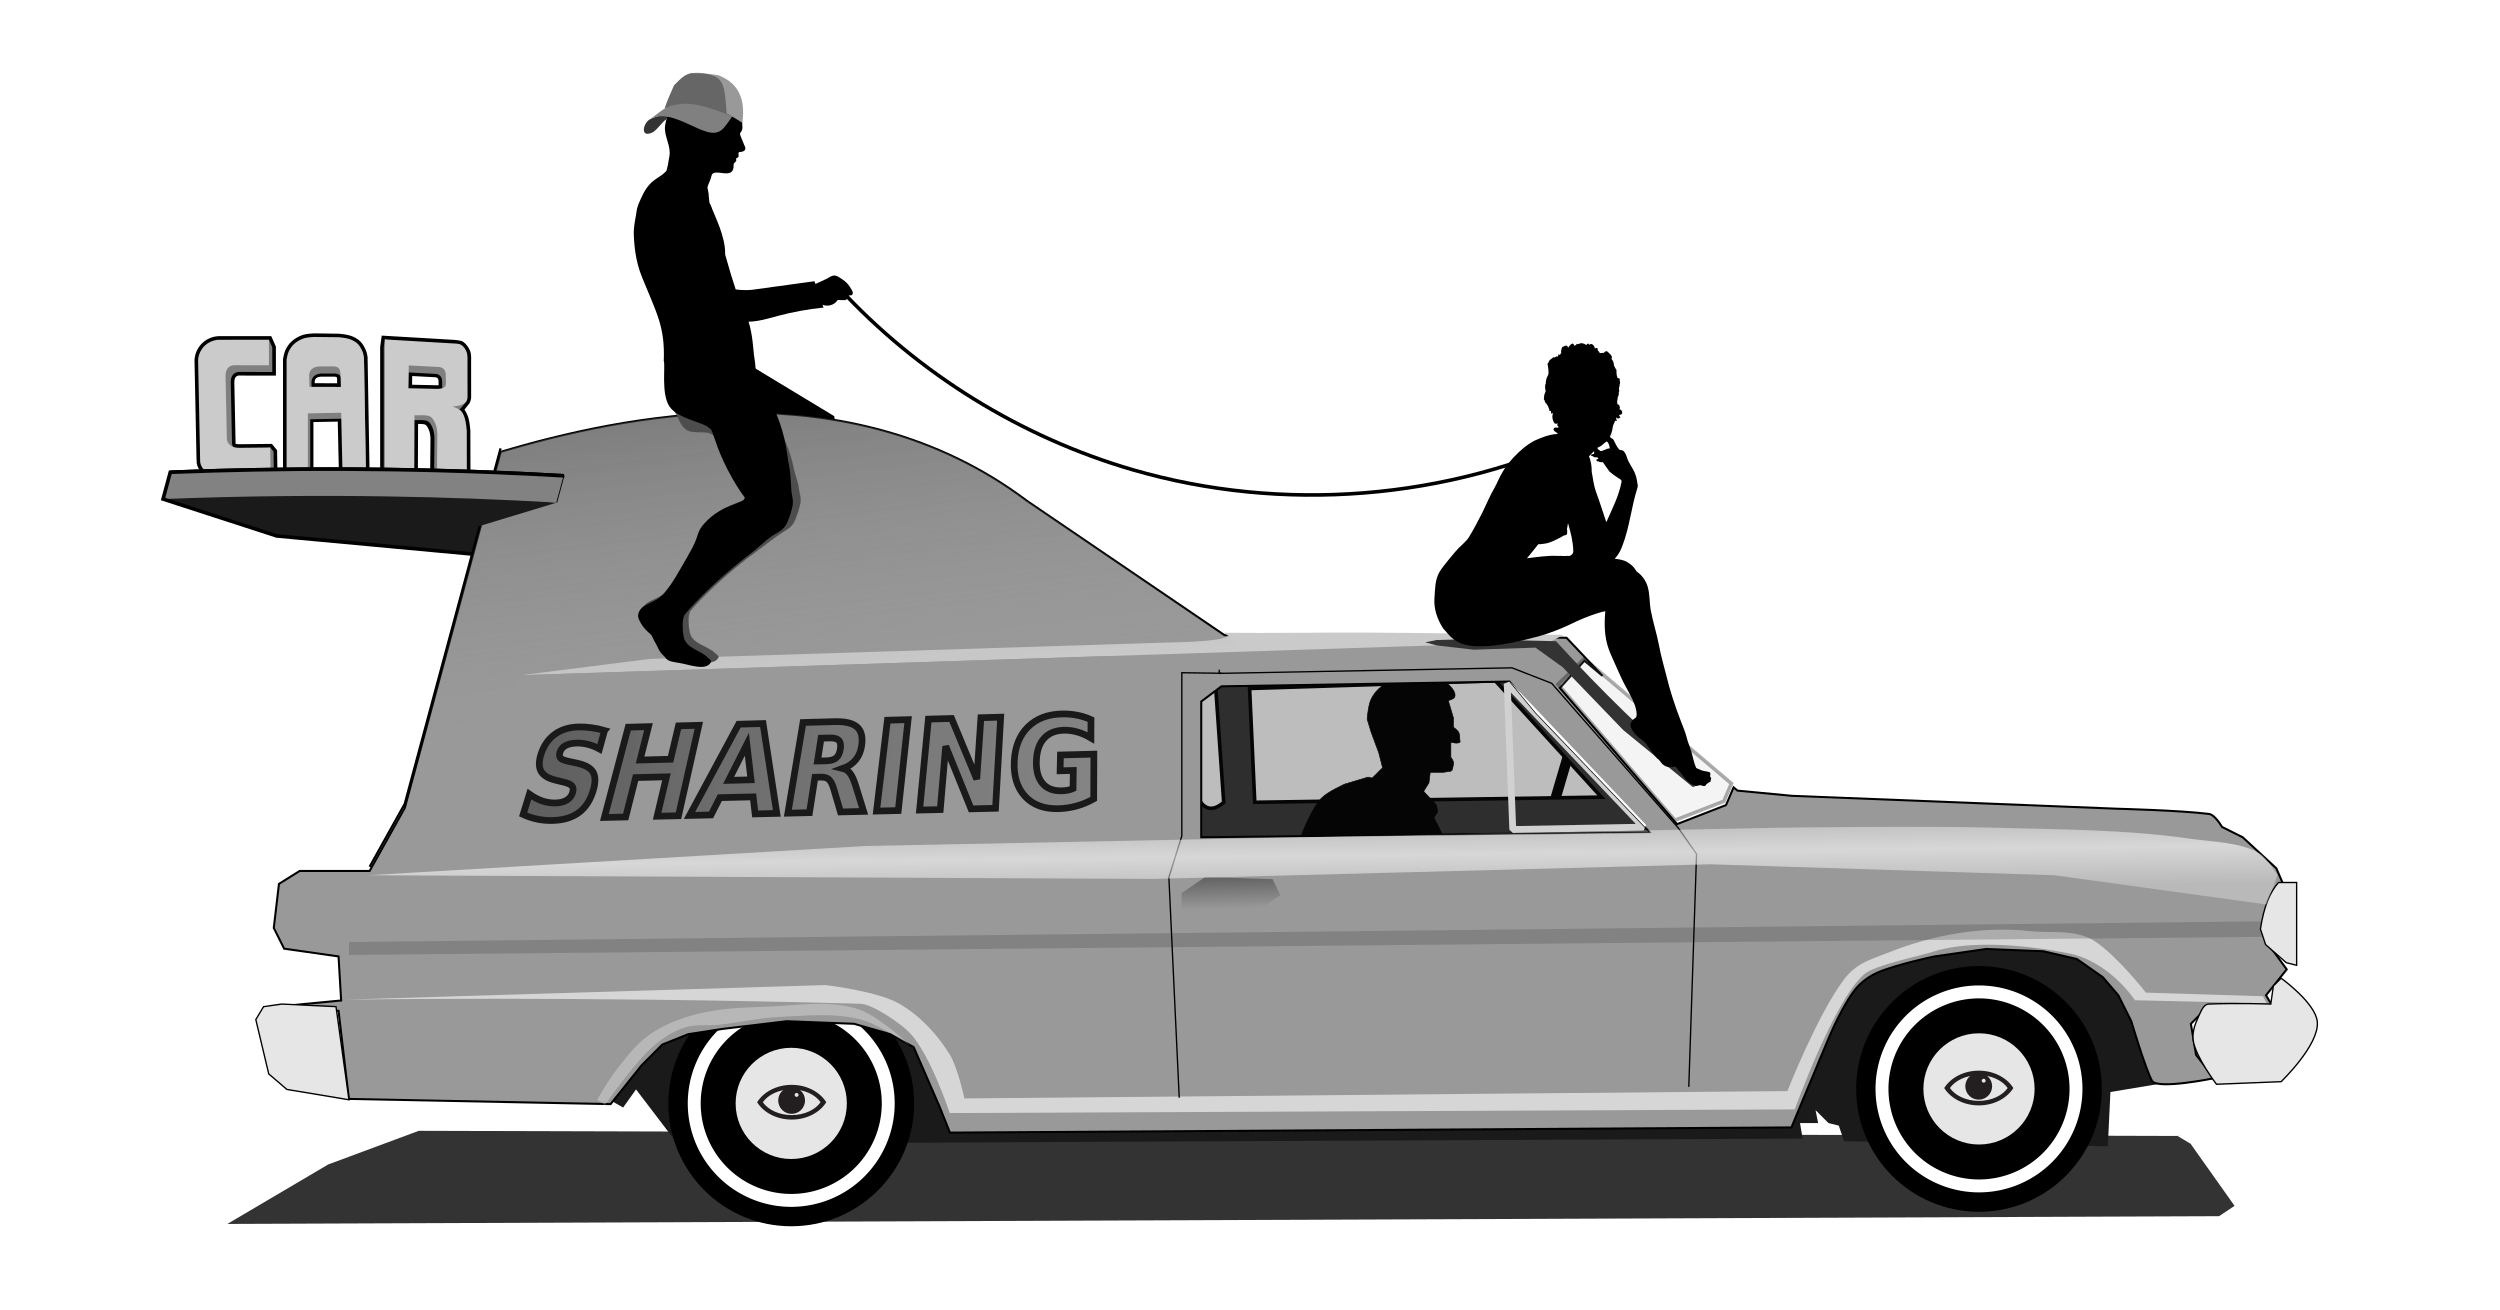 <?xml version="1.0" encoding="UTF-8" standalone="no"?>
<!-- Created with Inkscape (http://www.inkscape.org/) -->

<svg
   width="343.402mm"
   height="180mm"
   viewBox="0 0 343.402 180"
   version="1.1"
   id="svg1"
   xml:space="preserve"
   inkscape:version="1.3-dev (74816d0, 2022-05-15)"
   sodipodi:docname="CAARsharing+.svg"
   xmlns:inkscape="http://www.inkscape.org/namespaces/inkscape"
   xmlns:sodipodi="http://sodipodi.sourceforge.net/DTD/sodipodi-0.dtd"
   xmlns:xlink="http://www.w3.org/1999/xlink"
   xmlns="http://www.w3.org/2000/svg"
   xmlns:svg="http://www.w3.org/2000/svg"><sodipodi:namedview
     id="namedview1"
     pagecolor="#ffffff"
     bordercolor="#666666"
     borderopacity="1.0"
     inkscape:showpageshadow="2"
     inkscape:pageopacity="0.0"
     inkscape:pagecheckerboard="0"
     inkscape:deskcolor="#d1d1d1"
     inkscape:document-units="mm"
     showgrid="false"
     inkscape:zoom="0.55592063"
     inkscape:cx="813.96511"
     inkscape:cy="286.91146"
     inkscape:window-width="1920"
     inkscape:window-height="954"
     inkscape:window-x="0"
     inkscape:window-y="0"
     inkscape:window-maximized="1"
     inkscape:current-layer="layer2" /><defs
     id="defs1"><inkscape:path-effect
   effect="spiro"
   id="path-effect22"
   is_visible="true"
   lpeversion="1" /><inkscape:path-effect
   effect="spiro"
   id="path-effect20"
   is_visible="true"
   lpeversion="1" /><inkscape:path-effect
   effect="spiro"
   id="path-effect19"
   is_visible="true"
   lpeversion="1" /><inkscape:path-effect
   effect="spiro"
   id="path-effect17"
   is_visible="true"
   lpeversion="1" /><linearGradient
   inkscape:collect="always"
   id="linearGradient17"><stop
     style="stop-color:#5d5d5d;stop-opacity:1;"
     offset="0"
     id="stop16" /><stop
     style="stop-color:#838383;stop-opacity:0.803;"
     offset="1"
     id="stop17" /></linearGradient><inkscape:path-effect
   effect="perspective-envelope"
   up_left_point="47.893,58.617"
   up_right_point="87.703,58.2"
   down_left_point="45.786,65.412"
   down_right_point="87.676,65.125"
   id="path-effect16"
   is_visible="true"
   lpeversion="1"
   deform_type="perspective"
   horizontal_mirror="false"
   vertical_mirror="false"
   overflow_perspective="false" /><inkscape:path-effect
   effect="spiro"
   id="path-effect59"
   is_visible="true"
   lpeversion="1" /><inkscape:path-effect
   effect="spiro"
   id="path-effect58"
   is_visible="true"
   lpeversion="1" /><inkscape:path-effect
   effect="spiro"
   id="path-effect55"
   is_visible="true"
   lpeversion="1" /><inkscape:path-effect
   effect="spiro"
   id="path-effect54"
   is_visible="true"
   lpeversion="1" /><inkscape:path-effect
   effect="spiro"
   id="path-effect53"
   is_visible="true"
   lpeversion="1" /><inkscape:path-effect
   effect="spiro"
   id="path-effect52"
   is_visible="true"
   lpeversion="1" /><inkscape:path-effect
   effect="spiro"
   id="path-effect51"
   is_visible="true"
   lpeversion="1" /><inkscape:path-effect
   effect="spiro"
   id="path-effect50"
   is_visible="true"
   lpeversion="1" /><inkscape:path-effect
   effect="spiro"
   id="path-effect49"
   is_visible="true"
   lpeversion="1" /><inkscape:path-effect
   effect="spiro"
   id="path-effect48"
   is_visible="true"
   lpeversion="1" /><inkscape:path-effect
   effect="spiro"
   id="path-effect47"
   is_visible="true"
   lpeversion="1" /><inkscape:path-effect
   effect="spiro"
   id="path-effect46"
   is_visible="true"
   lpeversion="1" /><inkscape:path-effect
   effect="spiro"
   id="path-effect25"
   is_visible="true"
   lpeversion="1" /><inkscape:path-effect
   effect="spiro"
   id="path-effect18"
   is_visible="true"
   lpeversion="1" /><inkscape:path-effect
   effect="spiro"
   id="path-effect15"
   is_visible="true"
   lpeversion="1" /><inkscape:path-effect
   effect="spiro"
   id="path-effect14"
   is_visible="true"
   lpeversion="1" /><inkscape:path-effect
   effect="spiro"
   id="path-effect13"
   is_visible="true"
   lpeversion="1" /><inkscape:path-effect
   effect="spiro"
   id="path-effect12"
   is_visible="true"
   lpeversion="1" /><inkscape:path-effect
   effect="spiro"
   id="path-effect11"
   is_visible="true"
   lpeversion="1" /><inkscape:path-effect
   effect="spiro"
   id="path-effect10"
   is_visible="true"
   lpeversion="1" /><inkscape:path-effect
   effect="spiro"
   id="path-effect9"
   is_visible="true"
   lpeversion="1" /><inkscape:path-effect
   effect="spiro"
   id="path-effect8"
   is_visible="true"
   lpeversion="1" /><inkscape:path-effect
   effect="spiro"
   id="path-effect7"
   is_visible="true"
   lpeversion="1" /><inkscape:path-effect
   effect="spiro"
   id="path-effect6"
   is_visible="true"
   lpeversion="1" /><inkscape:path-effect
   effect="spiro"
   id="path-effect4"
   is_visible="true"
   lpeversion="1" /><linearGradient
   inkscape:collect="always"
   id="linearGradient5"><stop
     style="stop-color:#000000;stop-opacity:1;"
     offset="0"
     id="stop4" /><stop
     style="stop-color:#999999;stop-opacity:0;"
     offset="1"
     id="stop5" /></linearGradient><inkscape:path-effect
   effect="spiro"
   id="path-effect1"
   is_visible="true"
   lpeversion="1" /><linearGradient
   inkscape:collect="always"
   id="linearGradient927"><stop
     style="stop-color:#666666;stop-opacity:1;"
     offset="0"
     id="stop923" /><stop
     style="stop-color:#666666;stop-opacity:0;"
     offset="1"
     id="stop925" /></linearGradient><linearGradient
   inkscape:collect="always"
   id="linearGradient876"><stop
     style="stop-color:#ffffff;stop-opacity:0.608"
     offset="0"
     id="stop872" /><stop
     id="stop880"
     offset="0.418"
     style="stop-color:#ffffff;stop-opacity:1" /><stop
     style="stop-color:#ffffff;stop-opacity:0.51"
     offset="1"
     id="stop874" /></linearGradient><linearGradient
   inkscape:collect="always"
   xlink:href="#linearGradient876"
   id="linearGradient878"
   x1="86.087"
   y1="180.559"
   x2="86.142"
   y2="185.434"
   gradientUnits="userSpaceOnUse" /><filter
   inkscape:collect="always"
   style="color-interpolation-filters:sRGB"
   id="filter919"
   x="-0.013"
   width="1.025"
   y="-0.271"
   height="1.541"><feGaussianBlur
     inkscape:collect="always"
     stdDeviation="0.767"
     id="feGaussianBlur921" /></filter><linearGradient
   inkscape:collect="always"
   xlink:href="#linearGradient927"
   id="linearGradient929"
   x1="63.478"
   y1="184.475"
   x2="63.541"
   y2="186.66"
   gradientUnits="userSpaceOnUse" /><filter
   inkscape:collect="always"
   style="color-interpolation-filters:sRGB"
   id="filter939"
   x="-0.006"
   width="1.012"
   y="-0.348"
   height="1.696"><feGaussianBlur
     inkscape:collect="always"
     stdDeviation="0.356"
     id="feGaussianBlur941" /></filter><filter
   inkscape:collect="always"
   style="color-interpolation-filters:sRGB"
   id="filter1137"
   x="-0.062"
   width="1.117"
   y="-0.051"
   height="1.109"><feGaussianBlur
     inkscape:collect="always"
     stdDeviation="0.153"
     id="feGaussianBlur1139" /></filter><linearGradient
   inkscape:collect="always"
   xlink:href="#linearGradient5"
   id="linearGradient6"
   x1="86.523"
   y1="449.844"
   x2="110.94"
   y2="651.042"
   gradientUnits="userSpaceOnUse" /><inkscape:perspective
   sodipodi:type="inkscape:persp3d"
   inkscape:vp_x="0 : 415.34358 : 1"
   inkscape:vp_y="0 : 999.99996 : 0"
   inkscape:vp_z="744.09446 : 415.34358 : 1"
   inkscape:persp3d-origin="372.04724 : 239.94989 : 1"
   id="perspective3020" /><radialGradient
   gradientUnits="userSpaceOnUse"
   gradientTransform="matrix(0.933,0,0,1.501,-9.118,-645.343)"
   r="70"
   fy="601.135"
   fx="239.338"
   cy="593.809"
   cx="247.913"
   id="radialGradient2798"
   xlink:href="#linearGradient2792"
   inkscape:collect="always" /><linearGradient
   id="linearGradient2792"
   inkscape:collect="always"><stop
     id="stop2794"
     offset="0"
     style="stop-color:#f60;stop-opacity:1;" /><stop
     id="stop2796"
     offset="1"
     style="stop-color:#f60;stop-opacity:0;" /></linearGradient><radialGradient
   inkscape:collect="always"
   xlink:href="#linearGradient2792"
   id="radialGradient12553"
   gradientUnits="userSpaceOnUse"
   gradientTransform="matrix(0.933,0,0,1.501,-9.118,-645.343)"
   cx="247.913"
   cy="593.809"
   fx="239.338"
   fy="601.135"
   r="70" /><radialGradient
   inkscape:collect="always"
   xlink:href="#linearGradient2792"
   id="radialGradient12581"
   gradientUnits="userSpaceOnUse"
   gradientTransform="matrix(0.933,0,0,1.501,-9.118,-645.343)"
   cx="247.913"
   cy="593.809"
   fx="239.338"
   fy="601.135"
   r="70" /><radialGradient
   inkscape:collect="always"
   xlink:href="#linearGradient2792"
   id="radialGradient12583"
   gradientUnits="userSpaceOnUse"
   gradientTransform="matrix(0.933,0,0,1.501,-9.118,-645.343)"
   cx="247.913"
   cy="593.809"
   fx="239.338"
   fy="601.135"
   r="70" /><inkscape:perspective
   id="perspective10"
   inkscape:vp_z="744.09446 : 415.34358 : 1"
   inkscape:persp3d-origin="372.04724 : 239.94989 : 1"
   inkscape:vp_x="0 : 415.34358 : 1"
   inkscape:vp_y="0 : 999.99996 : 0"
   sodipodi:type="inkscape:persp3d">
		</inkscape:perspective>
	
	
	
	
	
	
	
	
	
	
	
	
	
	
	
	
	
	
	
	
	
	
	
	
	
	
	
	

	
	
	
	
	
	
	
	
	
	
	
	
	
	
	
	
	
	
	
	
	

	
	
	
	
	
	
	
	
	
	
	

	

		
		
		
	
		
		
		
	
		
		
	
		
		
		
	
		
		
		
	
		
		
		
	
		
		
	
		
		
		
	
			
			
			
		
			
			
			
		<filter
   inkscape:collect="always"
   style="color-interpolation-filters:sRGB"
   id="filter47"
   x="-0.029"
   y="-0.054"
   width="1.058"
   height="1.109"><feGaussianBlur
     inkscape:collect="always"
     stdDeviation="0.245"
     id="feGaussianBlur47" /></filter><filter
   inkscape:collect="always"
   style="color-interpolation-filters:sRGB"
   id="filter59"
   x="-0.036"
   y="-0.023"
   width="1.071"
   height="1.046"><feGaussianBlur
     inkscape:collect="always"
     stdDeviation="0.176"
     id="feGaussianBlur59" /></filter><linearGradient
   inkscape:collect="always"
   xlink:href="#linearGradient17"
   id="linearGradient18"
   x1="45.339"
   y1="59.113"
   x2="92.11"
   y2="62.483"
   gradientUnits="userSpaceOnUse" /><linearGradient
   inkscape:collect="always"
   xlink:href="#linearGradient17"
   id="linearGradient9"
   gradientUnits="userSpaceOnUse"
   x1="45.339"
   y1="59.113"
   x2="92.11"
   y2="62.483" /><linearGradient
   inkscape:collect="always"
   xlink:href="#linearGradient17"
   id="linearGradient10"
   gradientUnits="userSpaceOnUse"
   x1="45.339"
   y1="59.113"
   x2="92.11"
   y2="62.483" /><linearGradient
   inkscape:collect="always"
   xlink:href="#linearGradient17"
   id="linearGradient11"
   gradientUnits="userSpaceOnUse"
   x1="45.339"
   y1="59.113"
   x2="92.11"
   y2="62.483" /><linearGradient
   inkscape:collect="always"
   xlink:href="#linearGradient17"
   id="linearGradient12"
   gradientUnits="userSpaceOnUse"
   x1="45.339"
   y1="59.113"
   x2="92.11"
   y2="62.483" /><linearGradient
   inkscape:collect="always"
   xlink:href="#linearGradient17"
   id="linearGradient13"
   gradientUnits="userSpaceOnUse"
   x1="45.339"
   y1="59.113"
   x2="92.11"
   y2="62.483" /><linearGradient
   inkscape:collect="always"
   xlink:href="#linearGradient17"
   id="linearGradient14"
   gradientUnits="userSpaceOnUse"
   x1="45.339"
   y1="59.113"
   x2="92.11"
   y2="62.483" /><linearGradient
   inkscape:collect="always"
   xlink:href="#linearGradient17"
   id="linearGradient15"
   gradientUnits="userSpaceOnUse"
   x1="45.339"
   y1="59.113"
   x2="92.11"
   y2="62.483" /></defs><g
     inkscape:label="Calque 1"
     inkscape:groupmode="layer"
     id="layer1"
     transform="translate(-16.968,-86.147)"><path
       style="fill:#000000;stroke:none;stroke-width:0.497px;stroke-linecap:butt;stroke-linejoin:miter;stroke-opacity:1"
       d="m 119.989,136.313 11.576,7.003 0.462,4.571 -11.706,-2.188 z"
       id="path51"
       inkscape:path-effect="#path-effect51"
       inkscape:original-d="m 119.98895,136.3131 c 0,0 11.576,7.00324 11.576,7.00324 0,0 0.4615,4.57104 0.4615,4.57104 0,0 -11.70626,-2.18789 -11.70626,-2.18789 0,0 -0.33124,-9.38639 -0.33124,-9.38639 z" /><path
       id="path19"
       style="fill:#4d4d4d;fill-opacity:1;stroke:#000000;stroke-width:0.991;stroke-linecap:butt;stroke-linejoin:miter;stroke-dasharray:none;stroke-opacity:1"
       d="m 60.196,132.434 c 0,0 -0.975,0.022 -1.432,0.171 -0.513,0.169 -1.011,0.438 -1.41,0.803 -0.324,0.297 -0.568,0.684 -0.751,1.083 -0.147,0.322 -0.266,1.026 -0.266,1.026 l -9.59e-4,15.346 0.393,0.008 v 0.44 l 2.796,0.058 v -7.733 l 4.322,-0.081 0.163,7.372 0.062,-0.008 0.01,0.46 3.089,-0.13 -0.007,-0.455 0.069,-0.008 -0.268,-15.529 c 0,0 -0.063,-0.461 -0.148,-0.674 -0.171,-0.432 -0.385,-0.868 -0.714,-1.195 -0.303,-0.301 -0.704,-0.501 -1.106,-0.648 -0.465,-0.17 -1.465,-0.258 -1.465,-0.258 z m -13.181,0.384 c -0.753,0.028 -1.493,0.363 -2.017,0.91 -0.485,0.506 -0.782,1.19 -0.819,1.887 l 0.279,13.72 -9.49e-4,4e-5 c -0.02,0.391 0.101,0.786 0.335,1.098 0.231,0.308 0.572,0.531 0.947,0.621 l 0.033,-0.001 c 0.21,0.215 0.479,0.371 0.771,0.442 l 8.04,-0.322 -0.046,-3.002 -0.455,-0.554 -3.941,0.042 c -0.231,0.004 -0.463,0.008 -0.693,-0.022 -0.156,-0.015 -0.311,-0.049 -0.458,-0.103 -0.075,-0.128 -0.129,-0.267 -0.155,-0.413 l -0.17,-8.251 c -0.004,-0.2 -0.007,-0.4 0.023,-0.598 0.03,-0.198 0.094,-0.393 0.206,-0.559 0.183,-0.272 0.493,-0.453 0.817,-0.475 l 4.661,0.008 -0.004,-3.392 -0.463,-1.038 z m 22.816,-0.05 -0.147,1.042 v 17.533 l 3.873,0.406 0.002,-0.467 0.313,0.033 0.03,-7.429 0.349,0.004 c 0,0 0.978,-0.068 1.382,0.159 0.309,0.174 0.505,0.52 0.655,0.844 0.211,0.458 0.29,0.99 0.307,1.484 l -0.046,4.783 3.928,0.241 -9.5e-4,-0.484 0.618,0.037 -0.012,-5.635 c 0,0 -0.088,-1.14 -0.261,-1.679 -0.119,-0.372 -0.301,-0.729 -0.527,-1.047 -0.047,-0.066 -0.116,-0.145 -0.19,-0.223 0.116,-0.088 0.222,-0.189 0.305,-0.307 0.081,-0.116 0.353,-0.447 0.494,-0.618 0.001,-0.002 0.002,-0.008 0.004,-0.008 0.042,-0.044 0.081,-0.091 0.116,-0.14 0.109,-0.155 0.165,-0.542 0.165,-0.542 l -0.004,-5.017 c 0,0 0.059,-0.817 -0.114,-1.231 -0.152,-0.362 -0.44,-0.791 -0.768,-1.006 -0.175,-0.115 -1.052,-0.181 -1.052,-0.181 z m -8.824,4.627 1.825,-0.008 c 0.171,-4.2e-4 0.349,0.015 0.506,0.084 0.108,0.044 0.212,0.114 0.285,0.205 0.072,0.091 0.103,0.208 0.134,0.321 l 0.034,1.291 -4.077,-0.008 -0.017,-0.759 c 0,0 0.032,-0.266 0.085,-0.387 0.064,-0.147 0.155,-0.287 0.272,-0.395 0.127,-0.117 0.287,-0.197 0.448,-0.255 0.162,-0.058 0.505,-0.09 0.505,-0.09 z m 12.093,-0.115 3.598,0.187 c 0,0 0.233,0.008 0.342,0.049 0.14,0.05 0.279,0.125 0.383,0.231 0.11,0.113 0.187,0.26 0.235,0.412 0.047,0.152 0.044,0.473 0.044,0.473 l 0.025,0.831 c 0.002,0.064 -0.124,0.035 -0.184,0.049 -0.243,0.063 -0.751,0.046 -0.751,0.046 l -3.728,-0.082 z"
       sodipodi:nodetypes="ccssccccccccccccccssccccscccsccccccsscccccccccccccccccccsccccccsscsccsccsscccccsccccccccccsccccscccc" /><path
       id="path45"
       style="fill:#808080;fill-opacity:1;stroke:none;stroke-width:0.471px;stroke-linecap:butt;stroke-linejoin:miter;stroke-opacity:1"
       d="m 57.034,135.524 c -0.141,0.313 -0.255,0.999 -0.255,0.999 l -7.58e-4,14.941 2.801,0.059 v -7.784 l 4.394,-0.082 0.172,7.872 3.094,-0.008 -0.258,-15.26 c 0,0 -0.061,-0.448 -0.142,-0.656 -0.164,-0.421 -0.369,-0.846 -0.685,-1.164 -0.291,-0.293 -0.677,-0.487 -1.062,-0.631 -0.446,-0.166 -1.406,-0.252 -1.406,-0.252 l -3.204,-0.035 c 0,0 -0.936,0.022 -1.375,0.166 -0.493,0.165 -0.971,0.426 -1.354,0.782 -0.311,0.289 -0.546,0.666 -0.721,1.055 z m 5.858,1.93 c 0.172,-4.5e-4 0.349,0.015 0.507,0.083 0.108,0.045 0.212,0.114 0.285,0.206 0.076,0.097 0.107,0.224 0.141,0.344 0.039,0.138 0.067,0.426 0.067,0.426 l 0.043,1.687 -4.148,-0.011 -0.035,-1.597 c 0,0 0.031,-0.268 0.084,-0.39 0.064,-0.148 0.155,-0.289 0.273,-0.398 0.127,-0.118 0.287,-0.198 0.449,-0.256 0.162,-0.059 0.507,-0.089 0.507,-0.089 z"
       sodipodi:nodetypes="sccccccccaaaccaaasaacccscaaacsa" /><path
       style="fill:#808080;fill-opacity:1;stroke:none;stroke-width:0.469px;stroke-linecap:butt;stroke-linejoin:miter;stroke-opacity:1"
       d="m 47.766,133.856 c -0.722,0.028 -1.431,0.351 -1.932,0.88 -0.465,0.49 -0.749,1.151 -0.784,1.825 l 0.267,13.271 c -0.019,0.378 0.096,0.761 0.32,1.062 0.222,0.298 0.548,0.514 0.907,0.601 l 8.041,-0.322 -0.046,-3.003 -0.455,-0.554 -3.321,0.593 c -0.218,0.039 -0.444,0.008 -0.664,-0.019 -0.22,-0.025 -0.439,-0.079 -0.632,-0.187 -0.325,-0.18 -0.563,-0.513 -0.629,-0.883 l -0.171,-8.251 c -0.004,-0.199 -0.007,-0.4 0.023,-0.598 0.03,-0.198 0.094,-0.393 0.205,-0.559 0.183,-0.272 0.493,-0.453 0.817,-0.475 l 4.66,0.008 -0.004,-3.392 -0.462,-1.038 z"
       id="path33" /><path
       id="path43"
       style="fill:#808080;fill-opacity:1;stroke:none;stroke-width:0.455px;stroke-linecap:butt;stroke-linejoin:miter;stroke-opacity:1"
       d="m 69.831,132.769 -0.147,1.041 v 17.533 l 4.074,0.289 0.03,-7.781 0.63,0.004 c 0,0 0.933,-0.062 1.314,0.158 0.301,0.174 0.481,0.517 0.623,0.834 0.202,0.455 0.275,0.98 0.292,1.469 l -0.044,4.732 3.733,0.24 -0.011,-5.392 c 0,0 -0.08,-1.09 -0.238,-1.607 -0.108,-0.355 -0.226,-0.733 -0.48,-1.002 -0.273,-0.29 -1.047,-0.581 -1.047,-0.581 0,0 0.741,0.12 1.081,-0.008 0.312,-0.114 0.535,-0.401 0.768,-0.639 0.186,-0.191 0.497,-0.624 0.497,-0.624 l -0.491,-4.706 c 0,0 0.033,-0.81 -0.104,-1.178 -0.139,-0.372 -0.363,-0.752 -0.699,-0.963 -0.274,-0.173 -0.959,-0.175 -0.959,-0.175 z m 3.239,4.534 3.674,0.2 c 0,0 0.223,0.006 0.325,0.048 0.134,0.05 0.265,0.125 0.363,0.229 0.106,0.112 0.179,0.259 0.224,0.408 0.046,0.15 0.042,0.469 0.042,0.469 l 0.028,0.974 c 0,0 -0.012,0.333 -0.11,0.455 -0.12,0.149 -0.33,0.205 -0.515,0.255 -0.221,0.059 -0.684,0.043 -0.684,0.043 l -3.395,-0.08 z"
       sodipodi:nodetypes="ccccccaaccccaacaaccaaccccaaaccaaccc" /><g
       id="g16113"
       transform="matrix(1.88,0,0,1.88,67.029,-139.945)"><path
         inkscape:connector-curvature="0"
         id="path1272"
         d="M 42.646,181.102 93.182,180.044 83.392,168.667 48.732,168.931 Z"
         style="fill:#e6e6e6;stroke:#000000;stroke-width:0.265px;stroke-linecap:butt;stroke-linejoin:miter;stroke-opacity:1" /><path
         inkscape:connector-curvature="0"
         id="path1274"
         d="m 88.155,174.752 -1.323,4.498"
         style="fill:none;stroke:#000000;stroke-width:0.75;stroke-linecap:butt;stroke-linejoin:miter;stroke-opacity:1" /><path
         inkscape:connector-curvature="0"
         id="path37"
         d="m 3.969,202.884 -6.615,2.457 -7.371,4.347 145.521,-0.567 1.134,-0.756 -3.213,-4.536 -0.945,-0.567 z"
         style="fill:#333333;stroke:none;stroke-width:0.265px;stroke-linecap:butt;stroke-linejoin:miter;stroke-opacity:1;filter:url(#filter919)" /><path
         inkscape:connector-curvature="0"
         id="path39"
         d="m 17.576,200.427 1.323,0.756 0.945,-1.323 3.024,3.969 82.21,-0.378 -0.189,-1.134 h 1.323 l -0.189,-0.945 0.945,0.945 0.756,0.189 0.378,1.134 19.277,0.378 0.189,-3.969 6.804,-1.134 -6.048,-10.583 -107.534,1.134 z"
         style="fill:#1a1a1a;stroke:none;stroke-width:0.265px;stroke-linecap:butt;stroke-linejoin:miter;stroke-opacity:1" /><path
         sodipodi:nodetypes="cccccccccccc"
         inkscape:connector-curvature="0"
         id="path23"
         d="m 84.894,169.055 c -22.721,1.106 -39.595,-7.515 -48.759,14.174 l 60.476,-0.567 z m -2.268,0.945 7.749,8.504 -25.325,0.378 -0.378,-8.316 z m -20.411,0.756 0.567,8.127 c -3.387,2.962 -2.96,-10.087 -0.567,-8.127 z"
         style="fill:#333333;stroke:#000000;stroke-width:0.265px;stroke-linecap:butt;stroke-linejoin:miter;stroke-opacity:1" /><g
         transform="matrix(-0.298,0,0,0.268,146.718,135.779)"
         id="g1096"><path
           inkscape:connector-curvature="0"
           id="path3151"
           d="m 232.927,158.35 -1.579,-2.842 -0.316,-2.842 h -3.157 l -1.894,-0.316 -0.316,-0.316 c 0,0 -0.435,-1.476 -0.316,-2.21 0.075,-0.465 0.631,-1.263 0.631,-1.263 v -0.947 -1.894 -1.263 c 0,0 -1.689,0.521 -2.21,0 -0.149,-0.149 0,-0.631 0,-0.631 0,-0.526 0.035,-1.405 0.214,-1.9 0.28,-0.773 1.364,-1.573 1.364,-1.573 v -2.526 l 1.263,-4.736 c 0,0 -1.383,-0.366 -1.579,-0.947 -0.362,-1.074 0.519,-2.302 1.263,-3.157 1.114,-1.28 2.765,-2.154 4.42,-2.526 1.339,-0.301 2.741,0.159 4.104,0.316 1.375,0.158 2.779,0.232 4.104,0.631 1.443,0.435 2.94,0.938 4.104,1.894 1.107,0.908 1.966,2.155 2.526,3.473 0.71,1.672 0.947,5.367 0.947,5.367 l -0.947,3.473 -1.894,5.683 -0.947,4.104 2.842,3.157 z"
           style="fill:#000000;fill-rule:evenodd;stroke:#000000;stroke-width:0.161px;stroke-linecap:butt;stroke-linejoin:miter;stroke-opacity:1"
           sodipodi:nodetypes="ccccccsccccssscccssssssscccccc" /><path
           inkscape:connector-curvature="0"
           style="fill:#000000;fill-rule:evenodd;stroke:#000000;stroke-width:0.608px;stroke-linecap:butt;stroke-linejoin:miter;stroke-opacity:1"
           d="m 983.529,72.424 -50.117,13.127 -13.127,15.512 -1.193,7.16 3.58,5.967 c 0,0 -4.661,9.335 -9.268,20.525 l 137.492,1.1 c -0.107,-0.507 -0.281,-0.963 -0.543,-1.34 -0.936,-1.347 -4.773,-1.193 -4.773,-1.193 0,0 -9.505,-28.384 -19.092,-39.379 -5.655,-6.486 -21.48,-14.318 -21.48,-14.318 z"
           transform="matrix(0.265,0,0,0.265,-14.354,134.767)"
           id="path3153" /></g><circle
         r="8.977"
         cy="200.881"
         cx="31.183"
         id="path46"
         style="opacity:1;fill:#000000;fill-opacity:1;stroke:none;stroke-width:0.5;stroke-linecap:round;stroke-miterlimit:4;stroke-dasharray:none;stroke-opacity:1" /><path
         id="path41"
         d="m 31.183,193.321 a 7.56,7.56 0 0 0 -7.56,7.56 7.56,7.56 0 0 0 7.56,7.559 7.56,7.56 0 0 0 7.559,-7.559 7.56,7.56 0 0 0 -7.559,-7.56 z m 0,0.945 a 6.615,6.615 0 0 1 6.615,6.615 6.615,6.615 0 0 1 -6.615,6.615 6.615,6.615 0 0 1 -6.615,-6.615 6.615,6.615 0 0 1 6.615,-6.615 z"
         style="opacity:1;fill:#ffffff;fill-opacity:1;stroke:none;stroke-width:0.435;stroke-linecap:round;stroke-miterlimit:4;stroke-dasharray:none;stroke-opacity:1"
         inkscape:connector-curvature="0" /><circle
         style="opacity:1;fill:#e6e6e6;fill-opacity:1;stroke:none;stroke-width:0.226;stroke-linecap:round;stroke-miterlimit:4;stroke-dasharray:none;stroke-opacity:1"
         id="circle48"
         cx="31.183"
         cy="200.881"
         r="4.063" /><path
         sodipodi:nodetypes="cccccccccccccccccccccccccccsscccccccscccccccccccccsccccccccccccccccccc"
         inkscape:connector-curvature="0"
         id="path21"
         transform="scale(0.265)"
         d="M 237.143,628.949 182.685,591.924 C 133.221,554.681 70.24,568.755 37.587,578.38 L 11.124,676.56 1.428,693.949 H -17.857 l -5.715,3.57 L -25,709.662 l 2.857,5.715 15,2.143 0.715,12.143 -15,1.43 14.285,1.428 2.857,24.285 72.143,1.43 8.57,-10.715 5.715,-5.715 7.143,-2.855 9.287,-1.43 17.855,-2.143 18.572,0.715 10,2.857 6.428,3.57 7.145,16.43 2.855,7.143 232,-1.43 10.145,-24.285 c 0,0 4.499,-10.928 8.57,-15 1.357,-1.357 3.242,-2.623 5,-3.394 5.033,-2.209 15.715,-4.463 15.715,-4.463 l 14.285,-2.057 15.715,0.629 9.285,2.143 7.143,5 4.287,5 3.57,7.143 c 0,0 3.924,13.235 5.715,16.428 C 494.274,754.331 510,751.092 510,751.092 l -5,-6.43 -1.428,-8.57 4.285,-4.287 h 18.57 l -2.143,-3.57 5.715,-7.143 -5.715,-7.857 1.43,-11.43 3.57,-3.57 -2.143,-5 -9.285,-8.572 -5.715,-2.857 c 0,0 -1.901,-3.359 -3.57,-3.57 -7.886,-0.997 -25,-1.43 -25,-1.43 l -90,-3.57 -15,-1.43 -1.076,-0.9 -2.092,4.885 -13.516,5.256 -32.283,-37.541 6.756,-7.508 4.996,4.178 -9.93,-10.512 -37.855,-0.713 z m -0.857,14.105 79.43,-1.321 7.143,8.644 31.428,32.857 -123.57,1.428 v -37.428 z"
         style="fill:#999999;fill-opacity:1;stroke:#000000;stroke-width:0.567;stroke-linecap:butt;stroke-linejoin:miter;stroke-miterlimit:4;stroke-dasharray:none;stroke-opacity:1" /><circle
         style="opacity:1;fill:#000000;fill-opacity:1;stroke:none;stroke-width:0.5;stroke-linecap:round;stroke-miterlimit:4;stroke-dasharray:none;stroke-opacity:1"
         id="circle55"
         cx="117.966"
         cy="199.822"
         r="8.977" /><path
         style="opacity:1;fill:#ffffff;fill-opacity:1;stroke:none;stroke-width:0.435;stroke-linecap:round;stroke-miterlimit:4;stroke-dasharray:none;stroke-opacity:1"
         d="m 117.966,192.263 a 7.56,7.56 0 0 0 -7.56,7.56 7.56,7.56 0 0 0 7.56,7.559 7.56,7.56 0 0 0 7.559,-7.559 7.56,7.56 0 0 0 -7.559,-7.56 z m 0,0.945 a 6.615,6.615 0 0 1 6.615,6.615 6.615,6.615 0 0 1 -6.615,6.615 6.615,6.615 0 0 1 -6.615,-6.615 6.615,6.615 0 0 1 6.615,-6.615 z"
         id="path57"
         inkscape:connector-curvature="0" /><circle
         r="4.063"
         cy="199.822"
         cx="117.966"
         id="circle59"
         style="opacity:1;fill:#e6e6e6;fill-opacity:1;stroke:none;stroke-width:0.226;stroke-linecap:round;stroke-miterlimit:4;stroke-dasharray:none;stroke-opacity:1" /><path
         sodipodi:nodetypes="ccssccssssccccsssccssc"
         inkscape:connector-curvature="0"
         id="path63"
         d="M -1.336,193.299 33.676,192.236 c 0,0 3.747,0.427 5.345,1.331 1.535,0.868 2.814,2.241 3.742,3.742 0.592,0.959 1.069,3.207 1.069,3.207 l 60.136,-0.535 c 0,0 2.198,-5.597 4.144,-8.169 0.916,-1.21 1.929,-1.433 3.339,-1.992 3.151,-1.25 6.786,-1.902 10.156,-1.533 1.654,0.181 3.415,-0.165 4.811,0.742 1.644,1.068 3.742,3.757 3.742,3.757 l 8.553,0.264 0.267,0.518 -9.622,-0.225 c 0,0 -1.833,-2.843 -4.884,-3.439 -2.897,-0.566 -7.114,-1.008 -9.92,-0.092 -0.988,0.322 -4.187,0.95 -4.974,1.628 -2.203,1.897 -5.078,9.878 -5.078,9.878 l -61.739,0.267 c 0,0 -1.416,-4.305 -2.94,-5.88 -0.634,-0.655 -2.686,-2.083 -3.597,-2.107 -21.022,-0.573 -37.562,-0.298 -37.562,-0.298 z"
         style="opacity:0.6;fill:#ffffff;stroke:none;stroke-width:0.265px;stroke-linecap:butt;stroke-linejoin:miter;stroke-opacity:1" /><path
         inkscape:connector-curvature="0"
         id="path882"
         d="m -1.134,189.088 140.04,-1.512 v 1.134 l -140.04,1.323 z"
         style="opacity:0.55;fill:#4d4d4d;stroke:none;stroke-width:0.265px;stroke-linecap:butt;stroke-linejoin:miter;stroke-opacity:1;filter:url(#filter939)" /><path
         inkscape:connector-curvature="0"
         id="path884"
         d="m -2.079,193.812 -3.969,-0.189 -1.323,0.189 -0.567,0.945 0.945,3.969 1.323,1.134 4.536,0.756 z"
         style="fill:#e6e6e6;stroke:#000000;stroke-width:0.1;stroke-linecap:butt;stroke-linejoin:miter;stroke-opacity:1" /><path
         sodipodi:nodetypes="ssccscccss"
         inkscape:connector-curvature="0"
         id="path886"
         d="m 133.993,194.568 c -0.251,0.524 -0.456,1.125 -0.378,1.701 0.162,1.201 1.701,3.213 1.701,3.213 l 4.725,-0.189 c 0,0 2.766,-2.655 2.646,-4.347 -0.099,-1.384 -2.646,-3.213 -2.646,-3.213 l -0.567,0.567 -0.189,1.323 c 0,0 -2.463,-0.087 -4.536,0 -0.403,0.017 -0.582,0.581 -0.756,0.945 z"
         style="fill:#e6e6e6;stroke:#000000;stroke-width:0.1;stroke-linecap:butt;stroke-linejoin:miter;stroke-opacity:1" /><path
         sodipodi:nodetypes="ccccccc"
         inkscape:connector-curvature="0"
         id="path888"
         d="m 139.851,184.741 h 1.323 v 6.048 l -0.756,-0.189 -1.512,-1.323 -0.378,-1.134 c 0.243,-1.63 0.702,-2.719 1.323,-3.402 z"
         style="fill:#e6e6e6;stroke:#000000;stroke-width:0.1;stroke-linecap:butt;stroke-linejoin:miter;stroke-opacity:1" /><path
         sodipodi:nodetypes="csssssccsssssc"
         inkscape:connector-curvature="0"
         id="path890"
         d="m 39.876,196.647 c 0,0 -2.283,-1.545 -3.591,-1.89 -1.95,-0.514 -4.033,-0.288 -6.048,-0.189 -1.459,0.072 -2.893,0.416 -4.347,0.567 -0.817,0.085 -1.673,-0.056 -2.457,0.189 -0.835,0.261 -1.601,0.756 -2.268,1.323 -1.432,1.217 -3.591,4.347 -3.591,4.347 l -0.567,-0.378 c 0,0 0.821,-1.429 1.323,-2.079 0.736,-0.953 1.478,-1.946 2.457,-2.646 1.01,-0.721 2.203,-1.19 3.402,-1.512 1.713,-0.46 3.519,-0.498 5.292,-0.567 2.204,-0.086 4.521,-0.504 6.615,0.189 1.46,0.483 3.78,2.646 3.78,2.646 z"
         style="opacity:0.3;fill:#ffffff;stroke:none;stroke-width:0.265px;stroke-linecap:butt;stroke-linejoin:miter;stroke-opacity:1" /><path
         sodipodi:nodetypes="ccccc"
         inkscape:connector-curvature="0"
         id="path904"
         d="m 59.531,200.466 -0.756,-16.103 0.945,-3.024 v -11.925 l 2.936,0.04"
         style="fill:none;stroke:#000000;stroke-width:0.1;stroke-linecap:butt;stroke-linejoin:miter;stroke-opacity:1" /><path
         sodipodi:nodetypes="ccccccc"
         inkscape:connector-curvature="0"
         id="path906"
         d="m 96.762,199.671 0.567,-17.009 -1.323,-1.89 -9.26,-10.583 -2.902,-1.133 -21.391,0.406 v -0.265"
         style="fill:none;stroke:#000000;stroke-width:0.1;stroke-linecap:butt;stroke-linejoin:miter;stroke-opacity:1" /><path
         inkscape:connector-curvature="0"
         id="path908"
         d="m 61.413,184.348 4.936,0.147 0.57,1.172 -1.898,1.319 -5.316,-0.147 v -1.319 z"
         style="fill:url(#linearGradient929);fill-opacity:1;stroke:none;stroke-width:0.234px;stroke-linecap:butt;stroke-linejoin:miter;stroke-opacity:1" /><path
         sodipodi:nodetypes="cccccc"
         inkscape:connector-curvature="0"
         id="path910"
         d="m 89.129,168.386 -1.921,1.875 8.542,9.933 3.576,-1.391 0.553,-1.292 z"
         style="opacity:0.547;fill:#a9a9a9;fill-opacity:0.229;stroke:#000000;stroke-width:0.265px;stroke-linecap:butt;stroke-linejoin:miter;stroke-opacity:0.599" /><path
         sodipodi:nodetypes="cccccccssscc"
         inkscape:connector-curvature="0"
         id="path65"
         d="m 138.98,186.35 -15.502,-2.138 -25.123,-0.802 -40.625,1.069 -57.463,-0.267 36.349,-2.138 66.817,-1.336 c 0,0 10.515,-0.149 15.769,0 4.727,0.134 9.485,0.124 14.165,0.802 1.54,0.223 3.749,0.251 5.073,1.069 0.592,0.366 1.336,1.604 1.336,1.604 z"
         style="opacity:0.608;fill:url(#linearGradient878);fill-opacity:1;stroke:none;stroke-width:0.265px;stroke-linecap:butt;stroke-linejoin:miter;stroke-opacity:1" /><path
         sodipodi:nodetypes="cccaccaccc"
         inkscape:connector-curvature="0"
         id="path937"
         d="m 11.42,169.597 9.405,-1.192 37.779,-1.197 c 0,0 2.581,-0.016 3.843,-0.251 0.24,-0.045 0.699,-0.218 0.699,-0.218 l -0.372,-0.246 c 3.565,0.04 7.069,-0.029 10.603,-0.011 4.75,0.025 14.25,0.166 14.25,0.166 l -0.971,0.49 z"
         style="opacity:1;mix-blend-mode:luminosity;fill:#cacaca;fill-opacity:1;stroke:none;stroke-width:0.265px;stroke-linecap:butt;stroke-linejoin:miter;stroke-opacity:1" /><path
         sodipodi:nodetypes="cccc"
         inkscape:connector-curvature="0"
         id="path1123"
         d="m 83.495,170.215 0.406,10.656 9.556,-0.172 z"
         style="fill:none;stroke:#ffffff;stroke-width:0.5;stroke-linecap:butt;stroke-linejoin:bevel;stroke-miterlimit:4;stroke-dasharray:none;stroke-opacity:1;filter:url(#filter1137)" /><path
         id="path2"
         style="mix-blend-mode:multiply;fill:url(#linearGradient6);fill-opacity:1;stroke:none;stroke-width:0.189;stroke-linecap:butt;stroke-linejoin:miter;stroke-miterlimit:4;stroke-dasharray:none;stroke-opacity:1"
         d="m 103.832,567.576 c -26.01,0.066 -49.918,5.99 -66.244,10.803 l -26.464,98.181 -9.688,17.373 48.269,-12.082 78.747,-4.205 c -19.986,-24.36 89.016,-41.067 111.881,-45.119 2.873,-0.509 -3.19,-3.578 -3.19,-3.578 l -54.457,-37.025 c -24.732,-18.622 -52.844,-24.414 -78.854,-24.348 z"
         transform="scale(0.265)"
         sodipodi:nodetypes="scccccsccs" /><path
         style="fill:#191919;fill-opacity:0.2;stroke:#000000;stroke-width:0.189;stroke-linecap:butt;stroke-linejoin:miter;stroke-miterlimit:4;stroke-dasharray:none;stroke-opacity:1"
         d="m 236.285,643.054 79.43,-1.321 7.143,8.644 31.428,32.857 -123.57,1.428 v -37.428 z"
         transform="scale(0.265)"
         id="path3" /></g><path
       id="path10"
       style="fill:#cbcbcb;fill-opacity:1;stroke:none;stroke-width:0.487px;stroke-linecap:butt;stroke-linejoin:miter;stroke-opacity:1"
       d="m 60.196,132.432 c 0,0 -0.975,0.022 -1.433,0.171 -0.513,0.169 -1.01,0.437 -1.41,0.802 -0.324,0.297 -0.569,0.685 -0.752,1.084 v 0.002 c -0.147,0.322 -0.265,1.026 -0.265,1.026 l -9.7e-4,15.346 2.918,0.059 v -7.994 l 4.577,-0.088 0.18,8.085 3.223,-0.152 -0.269,-15.53 c 0,0 -0.063,-0.461 -0.148,-0.674 -0.171,-0.432 -0.384,-0.869 -0.713,-1.195 -0.303,-0.301 -0.705,-0.499 -1.106,-0.647 -0.465,-0.17 -1.464,-0.259 -1.464,-0.259 z m 9.635,0.338 v 18.126 l 4.041,0.419 0.033,-8.13 0.692,0.004 c 0,0 1.021,-0.071 1.443,0.164 0.323,0.18 0.527,0.536 0.683,0.871 0.22,0.473 0.302,1.024 0.321,1.535 l -0.049,4.946 4.1,0.249 -0.012,-5.635 c 0,0 -0.089,-1.14 -0.261,-1.679 -0.119,-0.372 -0.253,-0.769 -0.527,-1.047 -0.303,-0.309 -1.15,-0.606 -1.15,-0.606 0,0 0.725,-0.054 1.062,-0.182 0.298,-0.113 0.62,-0.251 0.815,-0.504 0.116,-0.15 0.166,-0.542 0.166,-0.542 l -0.005,-5.018 c 0,0 0.035,-0.848 -0.115,-1.231 -0.153,-0.394 -0.407,-0.787 -0.767,-1.005 -0.304,-0.184 -1.053,-0.183 -1.053,-0.183 z m -15.925,0.045 -6.892,0.004 c -0.755,0.031 -1.494,0.364 -2.017,0.909 -0.485,0.506 -0.78,1.188 -0.818,1.888 l 0.279,13.72 c -0.02,0.389 0.1,0.784 0.334,1.095 0.232,0.308 0.573,0.532 0.947,0.622 l 8.391,-0.333 -0.048,-3.105 -3.941,0.043 c -0.231,0.002 -0.462,0.006 -0.692,-0.02 -0.229,-0.026 -0.458,-0.082 -0.661,-0.193 -0.339,-0.186 -0.588,-0.531 -0.657,-0.912 l -0.178,-8.53 c -0.004,-0.207 -0.007,-0.414 0.024,-0.619 0.032,-0.204 0.098,-0.406 0.214,-0.577 0.19,-0.281 0.514,-0.468 0.853,-0.492 l 4.863,0.008 z m 19.21,3.527 4.034,0.207 c 0,0 0.243,0.008 0.357,0.051 0.146,0.052 0.291,0.129 0.399,0.239 0.115,0.117 0.195,0.269 0.245,0.425 0.05,0.156 0.046,0.49 0.046,0.49 l 0.032,1.018 c 0,0 -0.016,0.349 -0.12,0.475 -0.133,0.161 -0.364,0.214 -0.565,0.266 -0.243,0.063 -0.752,0.046 -0.752,0.046 l -3.727,-0.082 z m -10.412,0.13 c 0.179,-5.6e-4 0.364,0.015 0.528,0.086 0.113,0.046 0.221,0.117 0.296,0.212 0.079,0.1 0.112,0.231 0.147,0.354 0.04,0.142 0.07,0.438 0.07,0.438 l 0.046,1.732 -4.321,-0.008 -0.037,-1.64 c 0,0 0.033,-0.276 0.087,-0.401 0.066,-0.152 0.162,-0.296 0.285,-0.408 0.132,-0.12 0.299,-0.204 0.467,-0.264 0.169,-0.06 0.528,-0.092 0.528,-0.092 z" /><path
       style="mix-blend-mode:normal;fill:#333333;stroke:none;stroke-width:0.265px;stroke-linecap:butt;stroke-linejoin:miter;stroke-opacity:1;filter:url(#filter47)"
       d="m 123.005,131.124 -2.278,0.059 -0.823,0.172 0.873,0.226 2.678,0.308 4.508,-0.151 1.98,1.423 4.431,4.598 5.08,4.163 0.783,-0.259 c -1.558,-1.311 -3.08,-2.667 -4.561,-4.064 -1.694,-1.598 -3.336,-3.252 -4.933,-4.948 -0.43,-0.457 -0.857,-0.918 -1.281,-1.381 l -6.456,-0.146 z"
       id="path47"
       inkscape:path-effect="#path-effect47"
       inkscape:original-d="m 123.00498,131.12439 c 0,0 -2.27837,0.0594 -2.27837,0.0594 0,0 -0.82326,0.17236 -0.82326,0.17236 0,0 0.87334,0.22629 0.87334,0.22629 0,0 2.67779,0.30801 2.67779,0.30801 0,0 4.50759,-0.15086 4.50759,-0.15086 0,0 1.97958,1.42316 1.97958,1.42316 0,0 4.43124,4.59838 4.43124,4.59838 0,0 5.08013,4.16301 5.08013,4.16301 0,0 0.78271,-0.25946 0.78271,-0.25946 0,0 -4.5609,-4.06439 -4.5609,-4.06439 0,0 -4.9325,-4.94818 -4.9325,-4.94818 0,0 -1.28121,-1.38137 -1.28121,-1.38137 0,0 -6.45614,-0.1464 -6.45614,-0.1464 z"
       transform="matrix(1.88,0,0,1.88,-12.688,-72.562)" /><path
       style="fill:#999999;fill-opacity:1;stroke:none;stroke-width:0.122;stroke-linecap:butt;stroke-linejoin:miter;stroke-dasharray:none;stroke-opacity:1"
       d="m 169.43,176.248 -80.933,2.63 c -2.425,5.344 -4.877,10.676 -7.354,15.996 -1.253,2.69 -2.512,5.377 -3.779,8.061 l 94.893,-1.696 z"
       id="path1"
       inkscape:original-d="m 169.43018,176.24849 c 0,0 -80.933256,2.63038 -80.933256,2.63038 0,0 -4.902286,10.66454 -7.354171,15.99605 -2.451887,5.33153 -3.778667,8.06132 -3.778667,8.06132 0,0 94.893004,-1.69574 94.893004,-1.69574 0,0 -2.82691,-24.99201 -2.82691,-24.99201 z"
       inkscape:path-effect="#path-effect1" /><path
       style="fill:#1a1a1a;fill-opacity:1;stroke:none;stroke-width:0.497px;stroke-linecap:butt;stroke-linejoin:miter;stroke-opacity:1"
       d="m 39.365,154.696 15.61,5.067 26.837,2.485 1.038,-3.85 10.591,-3.214 c -3.684,-0.177 -7.035,-1.156 -10.717,-1.374 -4.616,-0.273 -8.861,-0.585 -13.291,-0.877 -2.407,-0.159 -4.569,-0.484 -7.222,-0.477 -1.991,0.006 -4.453,0.474 -6.687,0.632 -2.311,0.163 -4.404,0.273 -6.943,0.326 -2.539,0.053 -9.215,1.282 -9.215,1.282 z"
       id="path4"
       sodipodi:nodetypes="cccccsasacc" /><path
       style="fill:#2e2e2e;fill-opacity:1;stroke:#000000;stroke-width:0.497px;stroke-linecap:butt;stroke-linejoin:miter;stroke-opacity:1"
       d="m 94.433,151.503 c -8.296,-0.476 -16.602,-0.768 -24.91,-0.874 -9.723,-0.125 -19.449,0.004 -29.166,0.386 l 43.705,2.885 z"
       id="path5"
       inkscape:path-effect="#path-effect6"
       inkscape:original-d="m 94.433473,151.50253 c 0,0 -16.606297,-0.58247 -24.910189,-0.87445 -8.303895,-0.29201 -29.165853,0.38583 -29.165853,0.38583 l 43.705351,2.88511 z"
       sodipodi:nodetypes="csccc" /><path
       style="fill:#828282;fill-opacity:1;stroke:none;stroke-width:0.497px;stroke-linecap:butt;stroke-linejoin:miter;stroke-opacity:1"
       d="m 40.357,151.014 -0.992,3.682 c 5.573,-0.219 11.149,-0.355 16.726,-0.407 4.721,-0.044 9.443,-0.029 14.164,0.046 7.734,0.123 15.465,0.406 23.186,0.85 l 0.992,-3.682 c -3.991,-0.229 -7.985,-0.416 -11.98,-0.559 -2.324,-0.084 -4.648,-0.153 -6.972,-0.207 -4.65,-0.109 -9.3,-0.16 -13.951,-0.154 -3.598,0.005 -7.195,0.045 -10.792,0.12 -3.461,0.072 -6.921,0.176 -10.381,0.312 z"
       id="path6"
       inkscape:path-effect="#path-effect7"
       inkscape:original-d="m 40.357433,151.01391 -0.992465,3.68207 c 0,0 11.149004,-0.34835 16.725518,-0.40715 4.72117,-0.0498 9.443317,0.0312 14.164224,0.0461 4.720914,0.015 23.1863,0.84969 23.1863,0.84969 l 0.992463,-3.68207 c 0,0 -7.986033,-0.37229 -11.979799,-0.55917 -3.99376,-0.18687 -4.647583,-0.13761 -6.972122,-0.20715 -2.324535,-0.0696 -9.300334,-0.10189 -13.951249,-0.15359 -4.650914,-0.0517 -7.194316,0.0803 -10.792219,0.11975 -3.597906,0.0393 -10.380651,0.31158 -10.380651,0.31158 z"
       sodipodi:nodetypes="ccacccsssccc" /><g
       id="g46"
       transform="matrix(0.549,0,0,0.549,73.992,109.11)"><path
         fill="#231f20"
         d="m 85.564,233.951 c 1.611,-2.579 4.881,-4.347 8.651,-4.347 3.771,0 7.04,1.768 8.651,4.347 -1.611,2.579 -4.881,4.344 -8.651,4.344 -3.771,0 -7.04,-1.765 -8.651,-4.344 z m 8.651,3.217 c 3.15,0 5.881,-1.307 7.228,-3.217 -1.346,-1.91 -4.077,-3.219 -7.228,-3.219 -3.15,0 -5.881,1.309 -7.228,3.219 1.346,1.91 4.077,3.217 7.228,3.217 z"
         id="path56"
         style="stroke-width:0.075" /><path
         fill="#231f20"
         d="m 97.55,233.508 c 0,1.852 -1.501,3.354 -3.354,3.354 -1.852,0 -3.354,-1.502 -3.354,-3.354 0,-1.852 1.501,-3.354 3.354,-3.354 1.852,0 3.354,1.501 3.354,3.354 z m -2.11,-1.872 c -0.269,0 -0.487,0.218 -0.487,0.487 0,0.269 0.218,0.487 0.487,0.487 0.269,0 0.487,-0.218 0.487,-0.487 0,-0.269 -0.218,-0.487 -0.487,-0.487 z"
         id="path57-4"
         style="stroke-width:0.075" /></g><g
       id="g46-0"
       transform="matrix(0.549,0,0,0.549,237.052,107.16)"><path
         fill="#231f20"
         d="m 85.564,233.951 c 1.611,-2.579 4.881,-4.347 8.651,-4.347 3.771,0 7.04,1.768 8.651,4.347 -1.611,2.579 -4.881,4.344 -8.651,4.344 -3.771,0 -7.04,-1.765 -8.651,-4.344 z m 8.651,3.217 c 3.15,0 5.881,-1.307 7.228,-3.217 -1.346,-1.91 -4.077,-3.219 -7.228,-3.219 -3.15,0 -5.881,1.309 -7.228,3.219 1.346,1.91 4.077,3.217 7.228,3.217 z"
         id="path56-2"
         style="stroke-width:0.075" /><path
         fill="#231f20"
         d="m 97.55,233.508 c 0,1.852 -1.501,3.354 -3.354,3.354 -1.852,0 -3.354,-1.502 -3.354,-3.354 0,-1.852 1.501,-3.354 3.354,-3.354 1.852,0 3.354,1.501 3.354,3.354 z m -2.11,-1.872 c -0.269,0 -0.487,0.218 -0.487,0.487 0,0.269 0.218,0.487 0.487,0.487 0.269,0 0.487,-0.218 0.487,-0.487 0,-0.269 -0.218,-0.487 -0.487,-0.487 z"
         id="path57-4-9"
         style="stroke-width:0.075" /></g><path
       fill="#000000"
       opacity="1"
       d="m 234.239,133.29 h -0.017 c -0.228,-0.037 -0.438,0.221 -0.652,0.08 -0.091,-0.038 -0.038,0.128 -0.101,0.16 -0.092,0.039 -0.184,0.087 -0.286,0.094 -0.013,-0.136 -0.078,-0.315 -0.252,-0.28 -0.255,0.098 -0.383,0.371 -0.564,0.55 -0.086,-0.039 -0.05,-0.228 -0.168,-0.267 -0.239,-0.05 -0.418,0.13 -0.632,0.19 -0.158,0.244 -0.171,0.574 -0.154,0.852 -0.127,0.024 -0.166,0.399 -0.272,0.176 -0.203,-0.185 -0.028,0.32 -0.261,0.272 -0.201,-0.079 -0.339,0.262 -0.536,0.091 -0.223,0.247 -0.642,0.377 -0.671,0.756 -0.226,0.072 -0.08,0.321 -0.078,0.491 0.057,0.301 0.076,0.575 0.077,0.883 0.038,0.374 -0.32,0.653 -0.311,1.013 -0.056,0.137 -0.093,0.285 -0.041,0.428 -0.195,0.335 -0.116,0.74 -0.037,1.099 -0.089,0.276 -0.258,0.55 -0.215,0.851 0.006,0.111 -0.109,0.283 0.035,0.348 0.058,0.172 0.113,0.35 0.204,0.511 0.142,-0.085 0.119,0.147 0.194,0.216 0.176,0.123 0.132,0.373 0.263,0.533 0.063,0.071 -0.051,0.287 0.091,0.261 0.28,-0.095 0.077,0.328 0.237,0.393 0.006,-0.092 0.192,-0.178 0.167,-0.038 -0.131,0.47 -0.039,0.96 0.244,1.35 0.112,0.037 0.213,0.092 0.335,0.019 0.292,-0.045 -0.168,0.318 0.111,0.316 0.144,0.009 0.041,0.165 0.069,0.259 -0.232,0.015 -0.532,-0.128 -0.646,0.161 -0.078,0.351 0.469,0.439 0.577,0.696 -1.107,0.045 -2.156,0.456 -3.155,0.904 -1.113,0.57 -2.061,1.414 -2.918,2.315 -0.549,0.622 -1.103,1.254 -1.5,1.987 -0.443,0.7 -0.724,1.486 -1.127,2.208 -0.633,1.071 -1.094,2.229 -1.642,3.344 -0.623,1.186 -1.215,2.393 -1.932,3.526 -0.215,0.329 -0.532,0.569 -0.787,0.864 -0.727,0.622 -1.309,1.39 -1.924,2.118 -0.416,0.55 -0.889,1.06 -1.243,1.654 -0.66,1.089 -0.622,2.405 -0.715,3.631 -0.112,1.489 0.401,2.957 1.214,4.188 0.032,0.04 0.101,0.058 0,0 1.462,1.496 2.112,4.032 13.077,1.065 1.493,-0.42 2.946,-0.98 4.348,-1.639 1.238,-0.621 2.53,-1.15 3.853,-1.571 0.322,-0.091 0.643,-0.203 0.977,-0.231 -0.161,1.732 -0.13,3.522 0.461,5.177 0.308,0.881 0.745,1.709 1.103,2.569 0.439,0.986 0.871,1.981 1.416,2.913 0.516,0.985 1.11,1.957 1.29,3.073 0.023,0.278 0.101,0.596 -0.064,0.846 -0.173,0.177 -0.432,0.264 -0.551,0.492 -0.169,0.246 -0.273,0.565 -0.144,0.854 0.326,0.798 0.99,1.376 1.684,1.853 0.235,0.199 0.442,0.431 0.604,0.693 0.433,0.591 0.818,1.227 1.335,1.747 0.392,0.225 0.526,0.711 0.924,0.928 0.445,0.331 1.036,0.328 1.54,0.158 0.499,0.553 0.991,1.166 1.447,1.774 0.459,0.501 1.099,1.04 1.831,0.837 0.25,-0.104 0.456,0.105 0.696,0.1 0.164,-0.015 0.28,-0.147 0.333,-0.294 0.187,-0.046 0.245,-0.241 0.447,-0.257 0.191,-0.05 0.052,-0.296 0.184,-0.388 v -0.146 c -0.02,-0.102 -0.087,-0.179 -0.153,-0.254 0.028,-0.18 0.114,-0.417 -0.04,-0.558 -0.429,-0.176 -0.925,-0.131 -1.336,-0.364 -0.164,-0.102 -0.363,-0.132 -0.524,-0.233 -0.317,-0.718 -0.459,-1.498 -0.66,-2.254 -0.199,-0.649 -0.487,-1.269 -0.645,-1.932 -0.196,-0.778 -0.525,-1.512 -0.805,-2.261 -0.784,-2.031 -1.476,-4.101 -1.984,-6.219 -0.365,-1.395 -0.757,-2.784 -1.019,-4.203 -0.304,-1.593 -0.814,-3.137 -1.115,-4.73 -0.214,-1.119 -0.117,-2.285 -0.458,-3.382 -0.248,-0.769 -0.735,-1.457 -1.39,-1.929 -0.153,-0.097 -0.204,-0.275 -0.32,-0.405 -0.247,-0.38 -0.612,-0.67 -0.992,-0.91 -0.523,-0.357 -1.167,-0.431 -1.78,-0.511 -0.019,-0.083 0.094,-0.096 0.117,-0.164 0.442,-0.483 0.717,-1.092 0.943,-1.702 0.97,-2.525 1.201,-5.25 2.019,-7.818 0.034,-0.143 0.083,-0.291 0.054,-0.439 -0.062,-0.506 -0.148,-1.012 -0.33,-1.49 -0.277,-0.787 -0.853,-1.426 -1.117,-2.219 -0.096,-0.332 -0.23,-0.661 -0.455,-0.926 -0.152,-0.176 -0.412,-0.155 -0.609,-0.215 -0.371,-0.382 -0.559,-0.902 -0.806,-1.368 -0.112,-0.201 -0.482,-0.221 -0.483,-0.474 0.189,-0.372 0.312,-0.777 0.36,-1.192 0.019,-0.32 0.216,-0.586 0.313,-0.883 0.029,-0.137 0.254,0.019 0.295,-0.105 -0.137,-0.084 -0.13,-0.256 -0.086,-0.39 0.103,-0.074 0.122,0.177 0.225,0.131 0.091,-0.039 0.186,-0.068 0.275,-0.111 0.102,-0.152 -0.128,-0.146 -0.096,-0.301 -0.186,-0.134 0.18,-0.098 0.255,-0.155 0.292,-0.211 0.069,-0.673 -0.248,-0.715 0.138,-0.256 0.017,-0.667 -0.304,-0.706 0.072,-0.187 -0.103,-0.405 0.042,-0.566 -0.059,-0.278 0.111,-0.515 0.187,-0.768 -0.048,-0.177 -0.009,-0.357 0.069,-0.519 -0.196,-0.294 0.108,-0.591 0.024,-0.9 0.201,-0.168 -0.06,-0.417 0.034,-0.623 0.023,-0.253 -0.393,-0.105 -0.356,-0.362 -0.106,-0.245 -0.08,-0.516 -0.113,-0.776 0.09,-0.222 -0.154,-0.344 -0.208,-0.537 -0.173,-0.217 -0.114,-0.513 -0.219,-0.76 -0.051,-0.155 -0.169,-0.287 -0.25,-0.416 0.156,-0.264 -0.045,-0.526 -0.248,-0.687 -0.145,-0.144 -0.347,-0.46 -0.588,-0.316 -0.145,0.02 -0.15,0.258 -0.314,0.192 -0.144,-0.038 -0.296,0.088 -0.437,0.004 -0.13,-0.036 -0.104,-0.218 -0.226,-0.265 -0.151,-0.07 -0.033,-0.278 -0.116,-0.392 -0.109,-0.091 -0.231,0.052 -0.354,0.039 -0.036,-0.276 -0.288,-0.678 -0.63,-0.595 -0.056,0.199 -0.321,-0.017 -0.225,-0.073 -0.177,-0.026 -0.24,0.137 -0.351,0.223 -0.137,-0.187 -0.378,-0.235 -0.594,-0.27 m 3.432,13.48 c 0.288,0.233 0.378,0.621 0.42,0.972 -0.455,-0.024 -0.824,0.359 -1.274,0.361 -0.142,-0.156 -0.564,-0.255 -0.36,-0.505 0.497,-0.124 0.808,-0.582 1.214,-0.829 m -1.745,1.366 c 0.017,0.118 0.058,0.267 -0.044,0.358 -0.137,0.042 -0.281,0.062 -0.411,0.127 0.036,0.13 0.17,0.209 0.297,0.182 0.18,0.32 0.635,0 0.762,0.339 -0.05,0.098 -0.247,0.054 -0.284,0.171 0.015,0.135 0.108,0.264 0.269,0.201 0.179,0.144 0.406,0.125 0.622,0.12 0.3,0.415 0.597,0.879 0.912,1.29 0.34,0.304 0.709,0.566 1.092,0.811 0.225,0.18 0.677,0.293 0.549,0.664 -0.368,1.916 -1.28,3.658 -2.054,5.429 -0.009,0 -0.03,0.004 -0.04,0.004 -0.478,-1.393 -0.907,-2.809 -1.422,-4.191 -0.307,-0.867 -0.39,-1.789 -0.567,-2.687 0.006,-0.726 -0.094,-1.459 -0.373,-2.132 0.219,-0.234 0.449,-0.473 0.69,-0.686 m -3.558,9.93 c 0.359,1.228 0.68,2.487 0.709,3.771 0.015,0.409 -0.385,0.767 -0.793,0.666 -0.412,0.063 -0.833,-0.028 -1.248,0.009 -1.446,-0.088 -2.888,0.15 -4.322,0.32 0.504,-0.624 1.057,-1.262 1.545,-1.919 0.342,-0.006 0.681,-0.056 1.019,-0.109 0.738,-0.132 1.396,-0.51 2.059,-0.839 0.231,-0.131 0.444,-0.308 0.721,-0.322 0.262,-0.101 0.155,-0.384 0.189,-0.587 -0.113,-0.242 0.046,-0.504 0.056,-0.753 0.049,-0.062 -0.04,-0.234 0.065,-0.238"
       id="path1-1"
       style="stroke-width:0.017"
       sodipodi:nodetypes="cccccccccccccccccccccccccccccccccccccccccccccccccccccccccccccccccccccccccccccccccccccccccccccccccccccccccccccccccccccccccccccccccccccccccccccccccccccccccccccc" /><path
       d="m 72.615,114.529 c -0.077,0.931 1.443,1.099 1.863,1.907 0.369,0.711 0.491,2.08 0.504,2.445 0.01,0.518 0.166,1.009 0.14,1.531 -0.01,0.74 0.171,0.711 -0.454,2 -0.378,0.838 -0.691,0.882 -1.233,1.237 -0.605,0.393 -0.876,0.602 -2.073,1.455 -2.912,2.046 -4.888,4.074 -4.994,4.215 -0.26,0.302 -0.32,1.232 -0.278,1.65 0.083,0.806 1.089,0.911 1.528,1.466 0.07,0.089 0.241,0.186 0.174,0.295 -0.419,0.683 -1.536,0.198 -2.259,0.071 -0.348,-0.061 -0.806,-0.085 -0.96,-0.394 -0.055,-0.138 -0.284,-0.221 -0.45,-0.775 -0.06,-0.2 -0.17,-0.376 -0.221,-0.581 -0.124,-0.399 -0.177,-0.311 -0.359,-0.54 -0.211,-0.229 -0.368,-0.508 -0.465,-0.814 -0.165,-0.409 0.182,-0.868 0.592,-1.06 0.991,-0.497 1.274,-0.349 3.051,-2.943 0.272,-0.397 0.558,-0.786 0.817,-1.19 0.622,-0.953 0.455,-1.166 1.112,-1.787 1.49,-1.45 3.01,-1.354 3.096,-1.846 -0.647,-1.029 -1.574,-2.721 -1.802,-4.049 -0.181,-0.936 -1.465,-0.276 -1.971,-0.758 -0.448,-0.427 -0.306,-0.863 -0.789,-1.747"
       id="path1-9-0"
       style="mix-blend-mode:normal;fill:#4d4d4d;stroke:#4d4d4d;stroke-width:0.017;filter:url(#filter59)"
       sodipodi:nodetypes="cacccccccaaacccccccccccac"
       inkscape:transform-center-x="-4.2270645"
       inkscape:transform-center-y="14.557555"
       transform="matrix(1.994,0,0.289,1.88,-57.894,-73.083)" /><path
       id="path1-9"
       style="stroke-width:0.033"
       inkscape:transform-center-x="-3.8431848"
       inkscape:transform-center-y="14.750259"
       d="m 113.24,98.523 c -0.185,0.005 -0.372,0.015 -0.56,0.032 -1.223,0.285 -2.317,1.032 -3.113,1.967 -0.687,0.807 -1.11,1.874 -1.246,2.925 -0.18,1.385 0.841,2.686 0.603,4.144 -0.04,0.291 -0.126,0.574 -0.155,0.868 -0.036,0.372 -0.158,0.726 -0.242,1.089 -0.014,0.073 -0.073,0.123 -0.119,0.177 -0.937,0.977 -2.097,1.004 -3.183,3.233 -0.468,1.015 -0.754,1.514 -0.844,2.41 -0.039,0.427 -0.433,1.891 -0.348,3.263 0.073,0.971 0.135,3.244 1.183,5.736 1.982,4.874 3.107,6.679 2.928,11.364 0.255,0.656 -0.397,4.536 0.797,6.274 1.156,1.684 4.659,2.126 5.396,2.904 0.234,0.252 0.254,-0.164 0.841,1.619 0.778,2.53 2.582,5.998 4.092,7.958 -0.041,0.937 -3.001,0.755 -5.511,3.517 -1.112,1.183 -0.737,1.589 -1.696,3.404 -0.398,0.771 -0.852,1.512 -1.277,2.267 -2.776,4.94 -3.359,4.66 -5.148,5.606 -0.743,0.366 -1.298,1.24 -0.875,2.019 0.264,0.582 0.637,1.112 1.104,1.549 0.409,0.435 0.49,0.268 0.831,1.028 0.15,0.389 0.407,0.725 0.574,1.107 0.46,1.055 0.924,1.211 1.065,1.475 0.377,0.589 1.267,0.635 1.956,0.752 1.429,0.242 3.709,1.167 4.345,-0.135 0.102,-0.208 -0.252,-0.393 -0.41,-0.562 -0.987,-1.058 -2.958,-1.258 -3.322,-2.794 -0.187,-0.795 -0.306,-2.566 0.119,-3.142 0.169,-0.269 3.472,-4.131 8.579,-8.029 2.096,-1.624 2.265,-1.974 3.335,-2.722 0.956,-0.675 1.85,-0.81 2.367,-2.405 0.881,-2.455 0.537,-2.4 0.37,-3.81 -0.083,-0.994 -0.08,-1.996 -0.23,-2.983 -0.117,-0.695 -0.268,-1.384 -0.352,-2.085 -0.774,-6.255 -4.258,-10.044 -4.345,-11.817 -0.015,-0.639 -0.153,-1.265 -0.226,-1.898 -0.088,-0.744 -0.178,-2.77 -0.734,-4.49 0.425,-0.013 0.85,-0.056 1.268,-0.124 0.926,-0.152 1.828,-0.426 2.735,-0.668 2.064,-0.551 4.172,-0.936 6.297,-1.15 l -0.136,-0.394 c 0.119,0.049 0.244,0.086 0.371,0.107 0.438,0.072 0.903,-0.034 1.266,-0.289 0.178,-0.126 0.332,-0.287 0.451,-0.47 l 0.825,0.025 c 0.119,0.017 0.244,-0.009 0.347,-0.073 0.102,-0.064 0.182,-0.165 0.219,-0.28 0.015,-0.047 0.023,-0.097 0.039,-0.144 0.016,-0.047 0.041,-0.093 0.082,-0.121 0.024,-0.017 0.053,-0.028 0.082,-0.033 0.029,-0.006 0.059,-0.006 0.088,-0.006 0.059,10e-4 0.119,0.008 0.176,-0.008 0.068,-0.017 0.126,-0.066 0.162,-0.126 0.036,-0.06 0.052,-0.132 0.051,-0.202 -0.003,-0.141 -0.068,-0.272 -0.136,-0.395 -0.203,-0.368 -0.439,-0.721 -0.738,-1.015 -0.289,-0.285 -0.632,-0.51 -0.978,-0.722 -0.188,-0.115 -0.387,-0.23 -0.606,-0.252 -0.23,-0.023 -0.456,0.06 -0.662,0.166 -0.133,0.068 -0.261,0.147 -0.382,0.235 l -1.634,0.757 -0.131,-0.38 -8.572,1.177 c -0.319,0.03 -0.638,0.044 -0.958,0.043 -0.433,-0.002 -0.865,-0.033 -1.293,-0.093 -0.411,-1.209 -0.847,-2.661 -1.45,-4.807 0.088,-2.397 -1.495,-5.422 -1.787,-6.257 -0.081,-0.221 -0.145,-0.451 -0.262,-0.657 -0.043,-0.08 -0.11,-0.152 -0.114,-0.248 -0.234,-2.027 0.05,-0.366 -0.271,-2.071 0.152,-0.533 0.454,-1.016 0.557,-1.564 0.262,-1.279 3.152,0.826 3.043,-1.527 -0.05,-0.364 0.543,-0.317 0.316,-0.843 0.571,-0.234 0.311,-0.48 0.35,-0.708 0.026,-0.298 0.273,-0.144 0.562,-0.253 0.66,-0.23 0.296,-0.731 0.203,-0.968 -0.527,-1.35 -0.599,-1.331 -0.531,-1.534 0.097,-0.367 0.377,-0.145 0.291,-1.238 -0.104,-1.298 -0.07,-2.083 -0.94,-3.046 h -9.7e-4 c -0.43,-0.458 -0.936,-0.86 -1.52,-1.105 -0.732,-0.335 -1.926,-0.585 -3.22,-0.553 z" /><path
       style="fill:none;stroke:#000000;stroke-width:0.497px;stroke-linecap:butt;stroke-linejoin:miter;stroke-opacity:1"
       d="m 132.212,125.698 c 10.867,11.777 24.993,20.517 40.382,24.986 20.518,5.958 43.19,4.156 62.509,-4.969"
       id="path50"
       inkscape:original-d="m 132.21214,125.69819 c 13.46117,8.32932 26.92184,16.65813 40.38202,24.98643 13.46017,8.32833 41.67343,-3.31216 62.50939,-4.96899"
       inkscape:path-effect="#path-effect50" /><g
       id="layer1-6"
       inkscape:label="Layer 1"
       transform="matrix(-0.039,0,0,0.039,119.585,92.866)"><path
         id="path3359"
         sodipodi:nodetypes="ccczc"
         style="fill:#333333;fill-rule:evenodd"
         d="m 330.64,292.84 c -20.245,-14.993 -27.872,-31.5 -46.87,-45.649 -2.961,-2.205 -5.739,-18.329 -5.739,-18.329 0,0 39.959,5.698 64.359,19.198 24.54,13.58 35.86,69.33 -11.75,44.78 z" /><path
         id="path3355"
         sodipodi:nodetypes="cscccccc"
         style="fill:#999999;fill-rule:evenodd"
         d="M 289.68,209.96 C 215.55,174.37 128.47,196.94 56.07,236.44 41.936,244.16 28.359,252.52 15.548,261.21 17.482,260.75 13.054,234.28 14.11,228.37 11.91,163.04 39.434,115.56 102.3,92.4 134.34,89 171.48,79.101 203.24,87.212 c 22.4,10.487 27.45,16.708 52.34,41.748 4.34,9.11 33.14,80.9 34.1,81 z" /><path
         id="path3357"
         sodipodi:nodetypes="ccczc"
         style="fill:#808080;fill-rule:evenodd"
         d="m 346.98,251.25 c -37.38,-25.68 -70.49,-59.09 -109.56,-62.06 -57.43,-3.93 -125.3,15.95 -185.14,48.74 28.558,38.17 38.991,71.52 97.15,51.51 58.97,-20.3 140.59,-79.42 197.55,-38.19 z" /><path
         id="path3361"
         sodipodi:nodetypes="ccccc"
         style="fill:#666666;fill-rule:evenodd"
         d="M 290.23,209.5 C 217.9,175.06 146.2,201.8 71.67,229.72 80.9,115.63 76.459,84.56 194.96,85.79 c 23.54,3.032 37.32,17.28 62.2,42.32 4.35,9.12 28.51,63.9 33.07,81.39 z" /></g><path
       style="fill:none;stroke:#000000;stroke-width:0.498;stroke-linecap:butt;stroke-linejoin:miter;stroke-dasharray:none;stroke-opacity:1;paint-order:markers stroke fill"
       d="m 94.433,151.503 c -3.198,-0.184 -6.398,-0.34 -9.598,-0.469 -2.533,-0.102 -5.067,-0.186 -7.601,-0.254 -2.237,-0.059 -4.474,-0.106 -6.712,-0.138 -2.029,-0.03 -4.058,-0.048 -6.087,-0.056 -2.248,-0.008 -4.495,-0.004 -6.743,0.015 -1.911,0.016 -3.821,0.041 -5.731,0.077 -3.869,0.072 -7.737,0.184 -11.603,0.336 l -0.992,3.682 c 0.939,0.305 1.877,0.609 2.816,0.914 1.973,0.64 3.945,1.281 5.918,1.921 2.292,0.744 4.584,1.488 6.876,2.232 1.888,0.175 3.776,0.35 5.665,0.525 4.119,0.381 8.239,0.763 12.358,1.144 2.938,0.272 5.877,0.544 8.815,0.816"
       id="path7"
       inkscape:path-effect="#path-effect17"
       inkscape:original-d="m 94.433471,151.50253 c -3.198964,-0.15566 -6.398424,-0.31186 -9.598382,-0.46853 -3.199958,-0.15659 -5.066762,-0.16881 -7.600892,-0.25393 -2.53413,-0.0852 -4.474048,-0.0917 -6.711813,-0.13836 -2.237771,-0.0466 -4.057795,-0.0367 -6.087439,-0.0558 -2.029644,-0.0192 -4.494759,0.0113 -6.742886,0.015 -2.248131,0.004 -3.820376,0.0517 -5.731308,0.0769 -1.910936,0.0252 -11.603318,0.33564 -11.603318,0.33564 0,0 -0.992465,3.68207 -0.992465,3.68207 0,0 1.877693,0.60985 2.815794,0.91402 0.938101,0.30417 3.945812,1.28117 5.917972,1.92099 1.97216,0.63984 6.876157,2.23203 6.876157,2.23203 0,0 3.776845,0.35019 5.664518,0.52453 1.887679,0.17427 8.239299,0.76339 12.358198,1.14433 4.118903,0.38094 8.814762,0.81621 8.814762,0.81621" /><path
       style="fill:none;stroke:#000000;stroke-width:0.31;stroke-linecap:butt;stroke-linejoin:miter;stroke-dasharray:none;stroke-opacity:1"
       d="M 85.724,147.734 84.835,151.034"
       id="path17"
       inkscape:path-effect="#path-effect19"
       inkscape:original-d="m 85.724405,147.73434 c -0.295943,1.10039 -0.592375,2.20028 -0.889312,3.29966" /><path
       style="fill:none;stroke:#000000;stroke-width:0.122;stroke-linecap:butt;stroke-linejoin:miter;stroke-dasharray:none;stroke-opacity:1"
       d="m 94.433,151.503 -0.992,3.682"
       id="path22"
       inkscape:path-effect="#path-effect22"
       inkscape:original-d="m 94.433471,151.50253 c -0.330325,1.22785 -0.661143,2.4552 -0.992463,3.68205" /></g><g
     inkscape:groupmode="layer"
     id="layer2"
     inkscape:label="Calque 2"
     transform="translate(-10.056,-6.288)"><g
       aria-label="SHARING"
       transform="matrix(1.88,-0.031,0,1.88,-4.548,-2.46)"
       id="text1"
       style="font-weight:bold;font-size:7.792px;line-height:1.25;-inkscape-font-specification:'sans-serif, Bold';fill:url(#linearGradient18);fill-opacity:1;stroke:#1a1a1a;stroke-width:0.491;paint-order:markers stroke fill"
       inkscape:path-effect="#path-effect16"><path
         d="m 51.939,58.884 -0.373,1.34 c -0.274,-0.154 -0.551,-0.269 -0.83,-0.345 -0.279,-0.076 -0.552,-0.113 -0.82,-0.111 -0.355,0.004 -0.634,0.06 -0.836,0.169 -0.202,0.11 -0.338,0.278 -0.406,0.507 -0.052,0.172 -0.035,0.306 0.05,0.403 0.088,0.094 0.274,0.174 0.558,0.241 l 0.598,0.137 c 0.607,0.139 1.007,0.356 1.199,0.652 0.192,0.297 0.212,0.724 0.059,1.282 -0.204,0.741 -0.554,1.3 -1.05,1.672 -0.495,0.371 -1.147,0.56 -1.955,0.565 -0.381,0.003 -0.75,-0.036 -1.108,-0.117 -0.357,-0.08 -0.702,-0.2 -1.034,-0.36 l 0.456,-1.473 c 0.307,0.225 0.62,0.395 0.937,0.509 0.321,0.112 0.647,0.167 0.976,0.164 0.335,-0.003 0.61,-0.068 0.824,-0.196 0.214,-0.128 0.355,-0.309 0.422,-0.543 0.06,-0.209 0.045,-0.37 -0.044,-0.482 -0.086,-0.112 -0.295,-0.211 -0.627,-0.296 l -0.544,-0.141 c -0.545,-0.136 -0.906,-0.357 -1.084,-0.662 -0.174,-0.303 -0.181,-0.712 -0.022,-1.223 0.197,-0.636 0.532,-1.122 1.004,-1.463 0.47,-0.339 1.048,-0.512 1.737,-0.519 0.314,-0.003 0.629,0.02 0.946,0.069 0.318,0.047 0.641,0.12 0.968,0.22 z"
         id="path9"
         style="fill:url(#linearGradient9);fill-opacity:1;stroke:#1a1a1a"
         inkscape:original-d="m 51.976555,59.3315 v 1.202264 q -0.46797,-0.209255 -0.913112,-0.315785 -0.445142,-0.106529 -0.840824,-0.106529 -0.525039,0 -0.776145,0.144576 -0.251106,0.144576 -0.251106,0.448946 0,0.228278 0.167404,0.357636 0.171208,0.125553 0.61635,0.216864 l 0.62396,0.125553 q 0.947354,0.190232 1.346841,0.578304 0.399486,0.388073 0.399486,1.103344 0,0.939745 -0.559281,1.400106 -0.555476,0.456556 -1.700671,0.456556 -0.540258,0 -1.084321,-0.102726 -0.544062,-0.102725 -1.088125,-0.30437 v -1.236506 q 0.544063,0.289152 1.050079,0.437533 0.509821,0.144576 0.981595,0.144576 0.479384,0 0.734295,-0.159795 0.25491,-0.159795 0.25491,-0.456556 0,-0.266324 -0.175013,-0.4109 -0.171208,-0.144577 -0.688639,-0.258716 l -0.56689,-0.125552 q -0.852238,-0.182623 -1.24792,-0.582109 -0.391877,-0.399487 -0.391877,-1.076712 0,-0.848433 0.547867,-1.304989 0.547867,-0.456556 1.575118,-0.456556 0.46797,0 0.962573,0.07229 0.494602,0.06848 1.023446,0.209255 z" /><path
         d="m 53.669,58.669 1.482,-0.015 -0.617,2.429 2.23,-0.02 0.577,-2.431 1.487,-0.015 -1.487,6.583 -1.561,0.011 0.681,-2.869 -2.251,0.019 -0.728,2.866 -1.555,0.011 z"
         id="path11"
         style="fill:url(#linearGradient10);fill-opacity:1;stroke:#1a1a1a"
         inkscape:original-d="m 53.635376,59.152682 h 1.464784 v 2.164836 h 2.161032 v -2.164836 h 1.464784 V 64.833 H 57.261192 V 62.424667 H 55.10016 V 64.833 h -1.464784 z" /><path
         d="m 62.794,63.911 -2.432,0.018 -0.644,1.253 -1.573,0.011 3.591,-6.608 1.782,-0.019 1.006,6.582 -1.581,0.011 z m -1.791,-1.235 1.637,-0.014 -0.304,-2.599 z"
         id="path12"
         style="fill:url(#linearGradient11);fill-opacity:1;stroke:#1a1a1a"
         inkscape:original-d="m 63.603516,63.79814 h -2.290389 l -0.36144,1.03486 h -1.472394 l 2.103963,-5.680318 h 1.746327 L 65.433545,64.833 h -1.472393 z m -1.925144,-1.053884 h 1.556095 l -0.776145,-2.259952 z" /><path
         d="m 68.144,61.366 c 0.322,-0.003 0.562,-0.071 0.72,-0.204 0.16,-0.133 0.262,-0.349 0.305,-0.649 0.043,-0.295 0.003,-0.505 -0.118,-0.63 -0.118,-0.125 -0.337,-0.186 -0.655,-0.183 l -0.638,0.006 -0.26,1.664 z m -0.831,1.187 -0.402,2.58 -1.577,0.011 1.107,-6.607 2.295,-0.024 c 0.769,-0.008 1.312,0.125 1.632,0.401 0.324,0.277 0.445,0.722 0.364,1.337 -0.057,0.429 -0.2,0.784 -0.429,1.064 -0.227,0.281 -0.543,0.49 -0.947,0.627 0.204,0.052 0.376,0.172 0.516,0.361 0.144,0.187 0.276,0.473 0.396,0.86 l 0.6,1.942 -1.687,0.012 -0.501,-1.701 c -0.099,-0.337 -0.217,-0.566 -0.352,-0.688 -0.132,-0.121 -0.324,-0.181 -0.577,-0.179 z"
         id="path13"
         style="fill:url(#linearGradient12);fill-opacity:1;stroke:#1a1a1a"
         inkscape:original-d="m 68.267998,61.671349 q 0.460361,0 0.658201,-0.171208 0.201646,-0.171209 0.201646,-0.563086 0,-0.388073 -0.201646,-0.555476 -0.19784,-0.167404 -0.658201,-0.167404 h -0.616351 v 1.457174 z m -0.616351,1.012033 V 64.833 h -1.464784 v -5.680318 h 2.237125 q 1.122367,0 1.643602,0.376659 0.525039,0.376658 0.525039,1.19085 0,0.563086 -0.273934,0.924526 -0.270129,0.36144 -0.817996,0.532649 0.300566,0.06848 0.536454,0.31198 0.239692,0.239692 0.483188,0.730489 L 71.31551,64.833 h -1.5599 l -0.692444,-1.411519 q -0.209255,-0.426119 -0.426119,-0.582109 -0.213059,-0.15599 -0.570695,-0.15599 z" /><path
         d="m 72.607,58.472 1.511,-0.016 -0.719,6.631 -1.588,0.011 z"
         id="path14"
         style="fill:url(#linearGradient13);fill-opacity:1;stroke:#1a1a1a"
         inkscape:original-d="m 72.18677,59.152682 h 1.464784 V 64.833 H 72.18677 Z" /><path
         d="m 75.601,58.441 1.694,-0.018 1.84,4.465 0.303,-4.487 1.443,-0.015 -0.375,6.652 -1.787,0.012 -1.854,-4.609 -0.398,4.625 -1.51,0.01 z"
         id="path15"
         style="fill:url(#linearGradient14);fill-opacity:1;stroke:#1a1a1a"
         inkscape:original-d="m 75.085901,59.152682 h 1.635993 l 2.065916,3.895945 v -3.895945 h 1.388692 V 64.833 H 78.540509 L 76.474593,60.937055 V 64.833 h -1.388692 z" /><path
         d="m 87.679,64.469 c -0.402,0.221 -0.82,0.388 -1.254,0.5 -0.434,0.113 -0.881,0.171 -1.342,0.174 -1.04,0.007 -1.851,-0.312 -2.429,-0.953 -0.573,-0.638 -0.831,-1.495 -0.78,-2.564 0.051,-1.064 0.386,-1.892 1.003,-2.492 0.612,-0.596 1.426,-0.897 2.448,-0.908 0.395,-0.004 0.772,0.032 1.131,0.107 0.363,0.076 0.704,0.19 1.025,0.343 l -0.007,1.334 c -0.335,-0.203 -0.667,-0.353 -0.998,-0.451 -0.328,-0.098 -0.657,-0.145 -0.989,-0.142 -0.615,0.006 -1.094,0.197 -1.44,0.573 -0.345,0.376 -0.531,0.915 -0.556,1.621 -0.025,0.708 0.12,1.259 0.436,1.648 0.318,0.392 0.783,0.586 1.393,0.582 0.166,-0.001 0.319,-0.013 0.461,-0.036 0.144,-0.026 0.273,-0.064 0.387,-0.114 l 0.02,-1.323 -0.964,0.008 0.026,-1.155 2.441,-0.022 z"
         id="path16"
         style="fill:url(#linearGradient15);fill-opacity:1;stroke:#1a1a1a"
         inkscape:original-d="m 86.712863,64.410686 q -0.547867,0.266324 -1.137585,0.399486 -0.589719,0.133163 -1.217483,0.133163 -1.419129,0 -2.248539,-0.791364 -0.82941,-0.795169 -0.82941,-2.153423 0,-1.373473 0.844629,-2.161032 0.844628,-0.787559 2.313217,-0.787559 0.56689,0 1.084321,0.106529 0.521234,0.10653 0.981595,0.315785 v 1.175632 q -0.475579,-0.270129 -0.947354,-0.403291 -0.46797,-0.133162 -0.939744,-0.133162 -0.875066,0 -1.350645,0.490797 -0.471775,0.486993 -0.471775,1.396301 0,0.901698 0.456556,1.392496 0.456556,0.490798 1.29738,0.490798 0.228278,0 0.422315,-0.02663 0.197841,-0.03044 0.353831,-0.09131 v -1.103344 h -0.894089 v -0.981595 h 2.28278 z" /></g><path
       style="fill:none;stroke:#000000;stroke-width:0.31;stroke-linecap:butt;stroke-linejoin:miter;stroke-dasharray:none;stroke-opacity:1"
       d="m 75.939,78.539 c -0.346,1.283 -0.692,2.567 -1.038,3.85 -1.779,6.601 -3.559,13.203 -5.338,19.804 -1.304,4.839 -2.608,9.677 -3.913,14.516 l -4.819,8.641"
       id="path20"
       inkscape:original-d="m 75.938576,78.538998 c -17.953489,78.792832 -0.691355,2.567107 -1.037776,3.849928 -0.346421,1.28282 -3.558232,13.203487 -5.338093,19.804474 -1.779864,6.60098 -3.91255,14.51565 -3.91255,14.51565 l -4.818879,8.64127"
       inkscape:path-effect="#path-effect20"
       sodipodi:nodetypes="csscc" /></g></svg>

